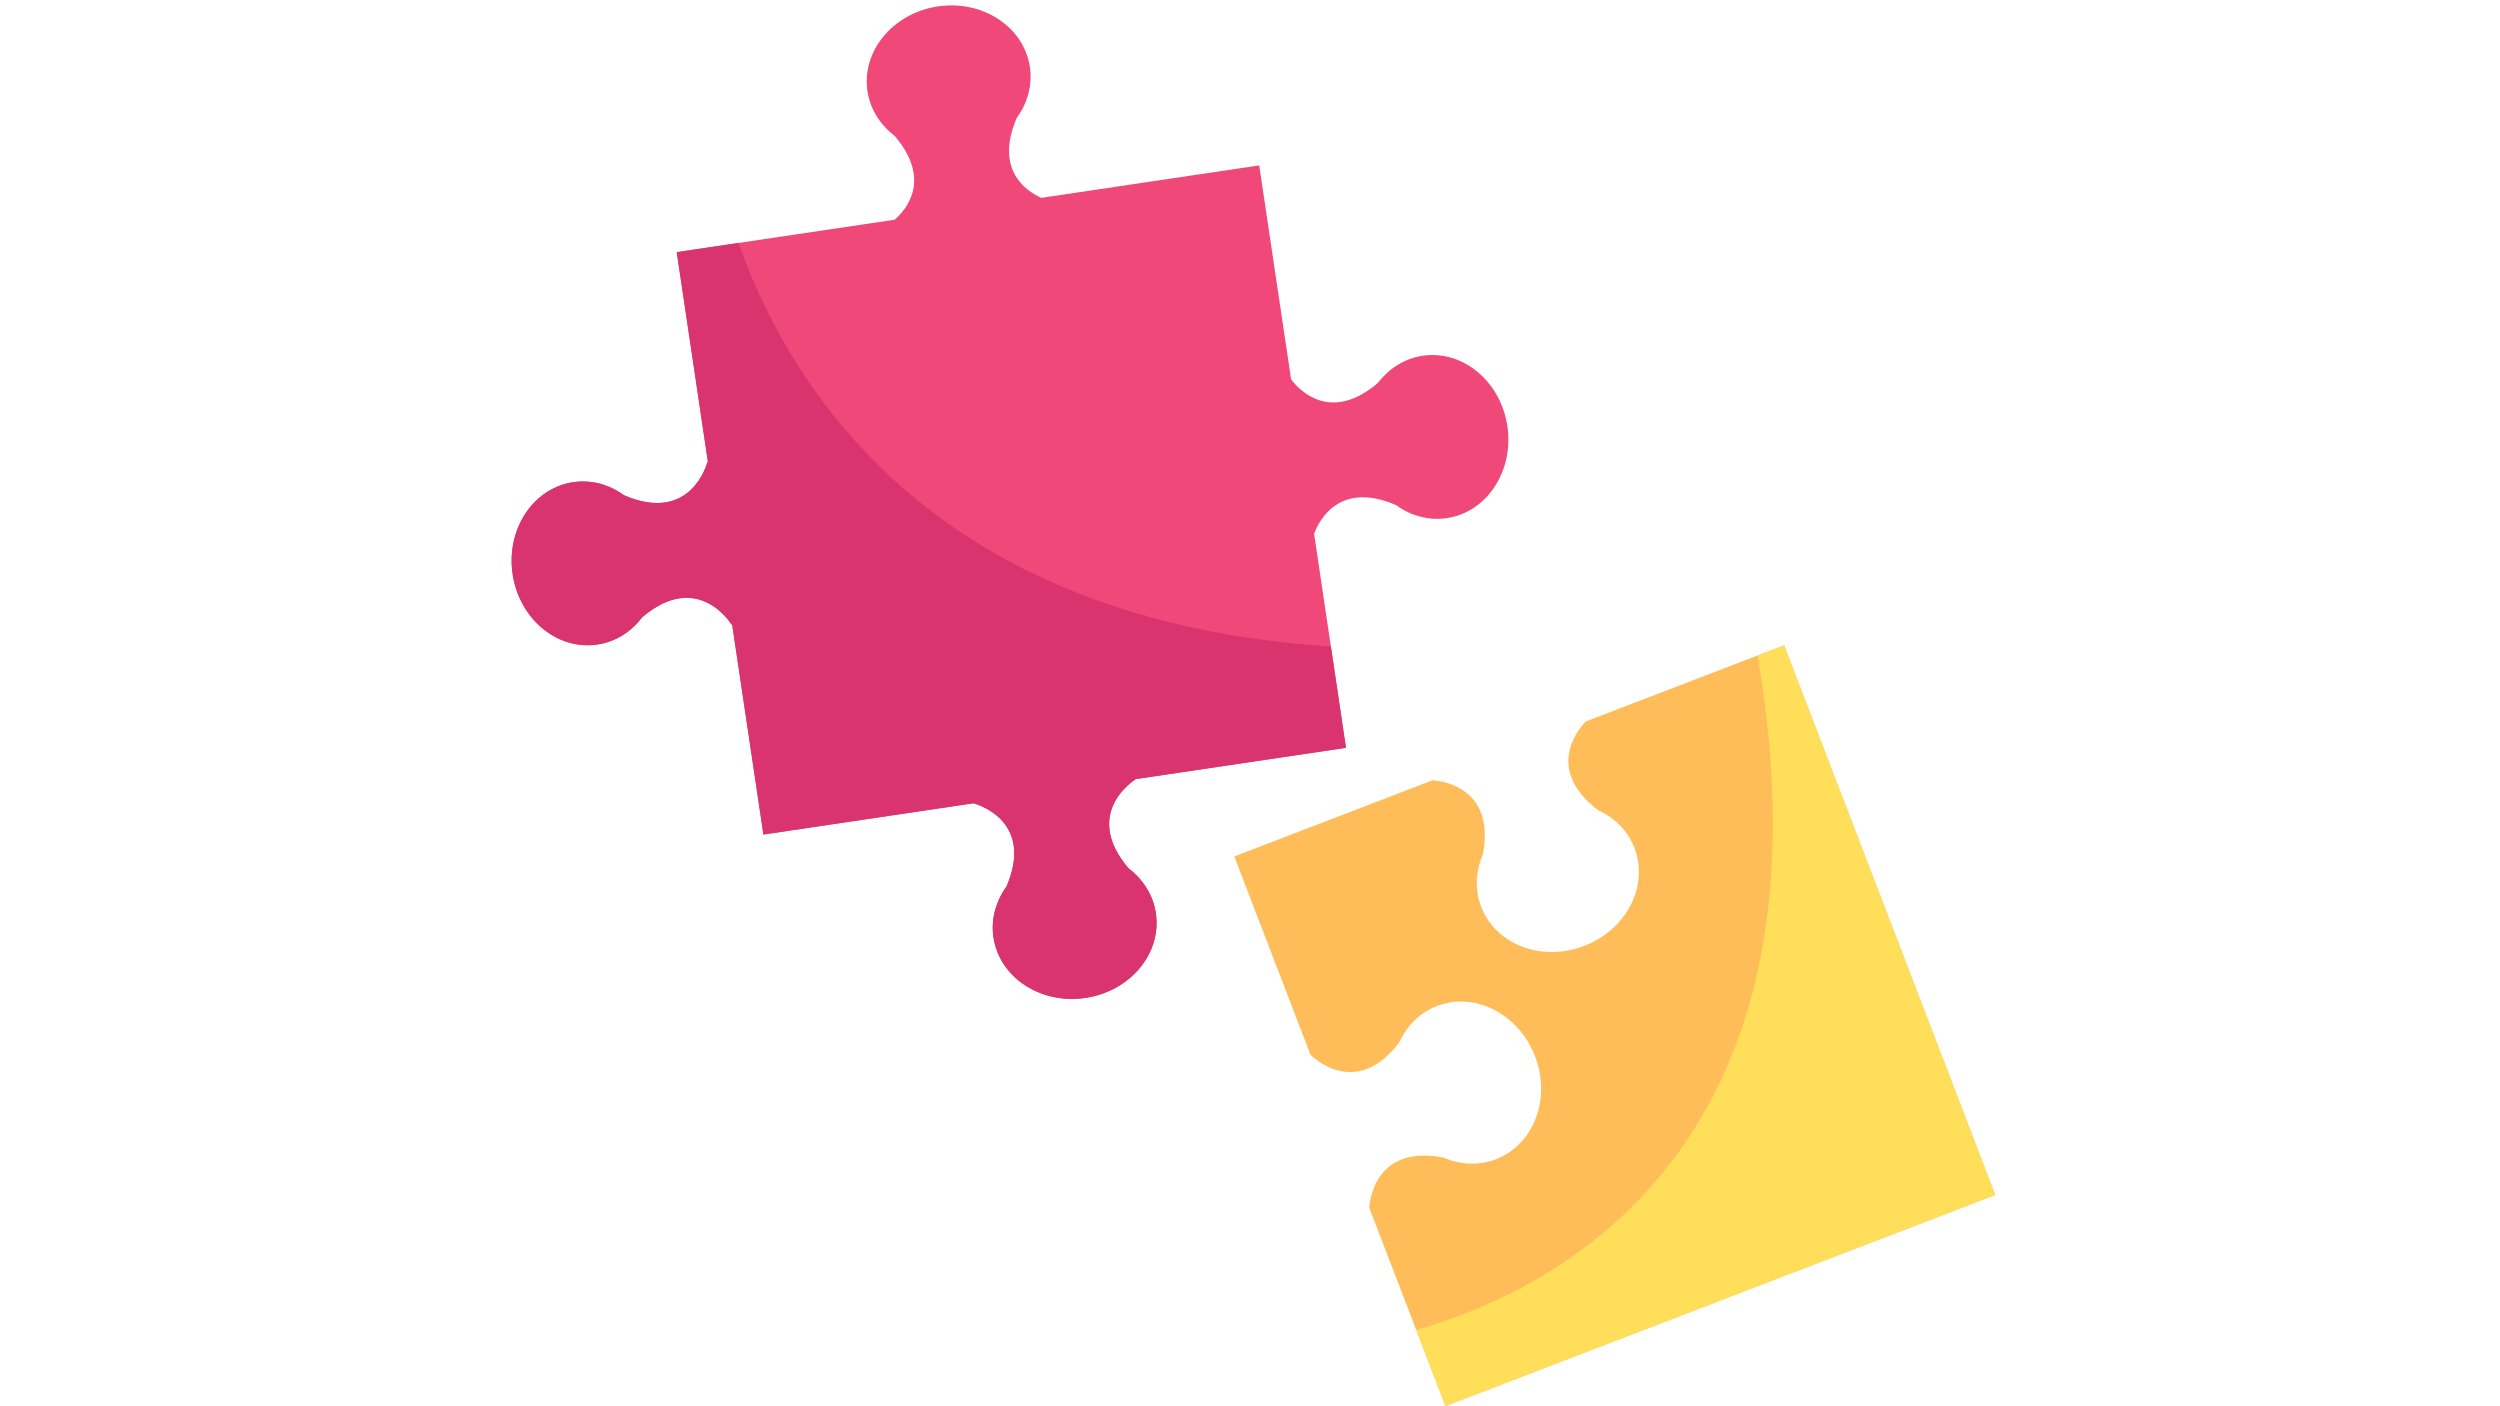 <svg xmlns="http://www.w3.org/2000/svg" xmlns:xlink="http://www.w3.org/1999/xlink" width="1920" zoomAndPan="magnify" viewBox="0 0 1440 810" height="1080" preserveAspectRatio="xMidYMid meet" version="1.0"><path fill="#f1487a" d="M 868.242 245.449 C 864.398 219.641 842.543 201.484 819.441 204.91 C 813.297 205.852 807.684 208.227 802.824 211.656 L 802.711 211.73 C 799.281 214.219 796.191 217.23 793.551 220.695 C 766.496 243.566 748.746 225.141 743.695 218.551 L 725.305 95.277 L 599.742 113.965 C 590.547 109.785 572.949 97.465 585.648 67.926 C 588.211 64.422 590.207 60.617 591.566 56.551 L 591.641 56.438 L 591.602 56.438 C 593.488 50.785 594.129 44.719 593.223 38.617 C 589.793 15.484 566.055 -0.152 540.203 3.691 C 514.387 7.574 496.223 29.387 499.652 52.52 C 500.559 58.66 502.969 64.234 506.398 69.094 L 506.359 69.133 L 506.473 69.207 C 508.961 72.711 511.977 75.762 515.441 78.363 C 536.207 102.965 522.941 119.844 515.367 126.547 L 389.805 145.234 L 407.781 266.168 L 407.441 266.207 C 407.441 266.207 398.434 302 359.508 285.309 C 356 282.746 352.195 280.75 348.164 279.395 L 348.012 279.316 C 342.359 277.473 336.332 276.832 330.188 277.734 C 307.051 281.164 291.441 304.898 295.281 330.707 C 299.137 356.551 320.992 374.711 344.094 371.242 C 350.234 370.34 355.852 367.965 360.711 364.539 L 360.824 364.426 C 364.293 361.977 367.344 358.926 369.98 355.457 C 402.316 328.145 421.344 359.754 421.344 359.754 L 421.723 359.715 L 439.734 480.688 L 560.703 462.68 C 560.703 462.68 596.5 471.645 579.77 510.562 C 577.246 514.066 575.246 517.871 573.891 521.941 L 573.816 522.055 L 573.852 522.055 C 571.969 527.707 571.289 533.77 572.234 539.914 C 575.664 563.008 599.402 578.641 625.219 574.797 C 651.066 570.957 669.23 549.105 665.766 525.973 C 664.859 519.832 662.488 514.258 659.02 509.395 L 659.059 509.359 L 658.945 509.281 C 656.457 505.816 653.441 502.727 649.977 500.129 C 622.691 467.805 654.234 448.777 654.27 448.738 L 775.273 430.73 L 756.922 307.461 C 759.824 299.664 771.469 276.906 804.027 290.883 C 807.531 293.445 811.34 295.441 815.371 296.801 L 815.523 296.875 L 815.523 296.836 C 821.176 298.719 827.203 299.359 833.348 298.457 C 856.484 295.027 872.086 271.293 868.242 245.449 " fill-opacity="1" fill-rule="nonzero"/><path fill="#d9346d" d="M 344.094 371.242 C 350.234 370.34 355.852 367.965 360.711 364.539 L 360.824 364.426 C 364.293 361.977 367.344 358.926 369.98 355.457 C 402.316 328.145 421.344 359.754 421.344 359.754 L 421.723 359.715 L 439.734 480.688 L 560.703 462.68 C 560.703 462.68 596.5 471.645 579.77 510.562 C 577.246 514.066 575.246 517.871 573.891 521.941 L 573.816 522.055 L 573.852 522.055 C 571.969 527.707 571.289 533.77 572.234 539.914 C 575.664 563.008 599.402 578.641 625.219 574.797 C 651.066 570.957 669.23 549.105 665.766 525.973 C 664.859 519.832 662.488 514.258 659.02 509.395 L 659.059 509.359 L 658.945 509.281 C 656.457 505.816 653.441 502.727 649.977 500.129 C 622.691 467.805 654.234 448.777 654.27 448.738 L 775.273 430.73 L 766.609 372.449 C 542.199 357.68 457.297 229.664 425.301 139.922 L 389.805 145.234 L 407.777 266.172 L 407.441 266.207 C 407.441 266.207 398.434 302 359.504 285.309 C 356 282.746 352.195 280.75 348.164 279.395 L 348.012 279.316 C 342.359 277.473 336.328 276.832 330.188 277.734 C 307.051 281.164 291.441 304.898 295.281 330.707 C 299.137 356.551 320.992 374.711 344.094 371.242 " fill-opacity="1" fill-rule="nonzero"/><path fill="#ffbd59" d="M 913.426 415.551 C 913.426 415.551 886.707 440.98 920.434 466.598 C 924.355 468.406 928.008 470.742 931.176 473.605 L 931.289 473.68 L 931.25 473.68 C 935.66 477.676 939.238 482.609 941.461 488.41 C 949.828 510.227 936.863 535.504 912.484 544.848 C 888.102 554.227 861.535 544.133 853.168 522.316 C 850.906 516.516 850.266 510.488 850.832 504.574 L 850.871 504.422 C 851.32 500.203 852.414 496.023 854.188 492.066 C 862.023 450.473 825.133 449.457 825.133 449.457 L 710.949 493.309 L 754.812 607.461 C 754.812 607.461 780.289 634.172 805.914 600.492 C 807.723 596.535 810.059 592.883 812.883 589.719 L 812.996 589.605 L 812.996 589.641 C 816.992 585.234 821.93 581.691 827.73 579.434 C 849.551 571.07 874.836 584.027 884.184 608.441 C 893.566 632.781 883.465 659.34 861.648 667.742 C 855.844 669.965 849.812 670.641 843.898 670.039 L 843.746 670 C 839.527 669.586 835.344 668.418 831.348 666.723 C 789.746 658.852 788.727 695.734 788.727 695.734 L 832.594 809.887 L 1149.254 688.273 L 1027.645 371.695 L 913.426 415.551 " fill-opacity="1" fill-rule="nonzero"/><path fill="#a1bedd" d="M 1012.383 377.535 L 1027.645 371.695 L 1012.383 377.535 " fill-opacity="1" fill-rule="nonzero"/><path fill="#ffde59" d="M 832.594 809.887 L 815.75 765.996 C 895.414 743.469 1060.922 661.941 1012.383 377.535 L 1027.645 371.695 L 1149.254 688.273 L 832.594 809.887 " fill-opacity="1" fill-rule="nonzero"/></svg>